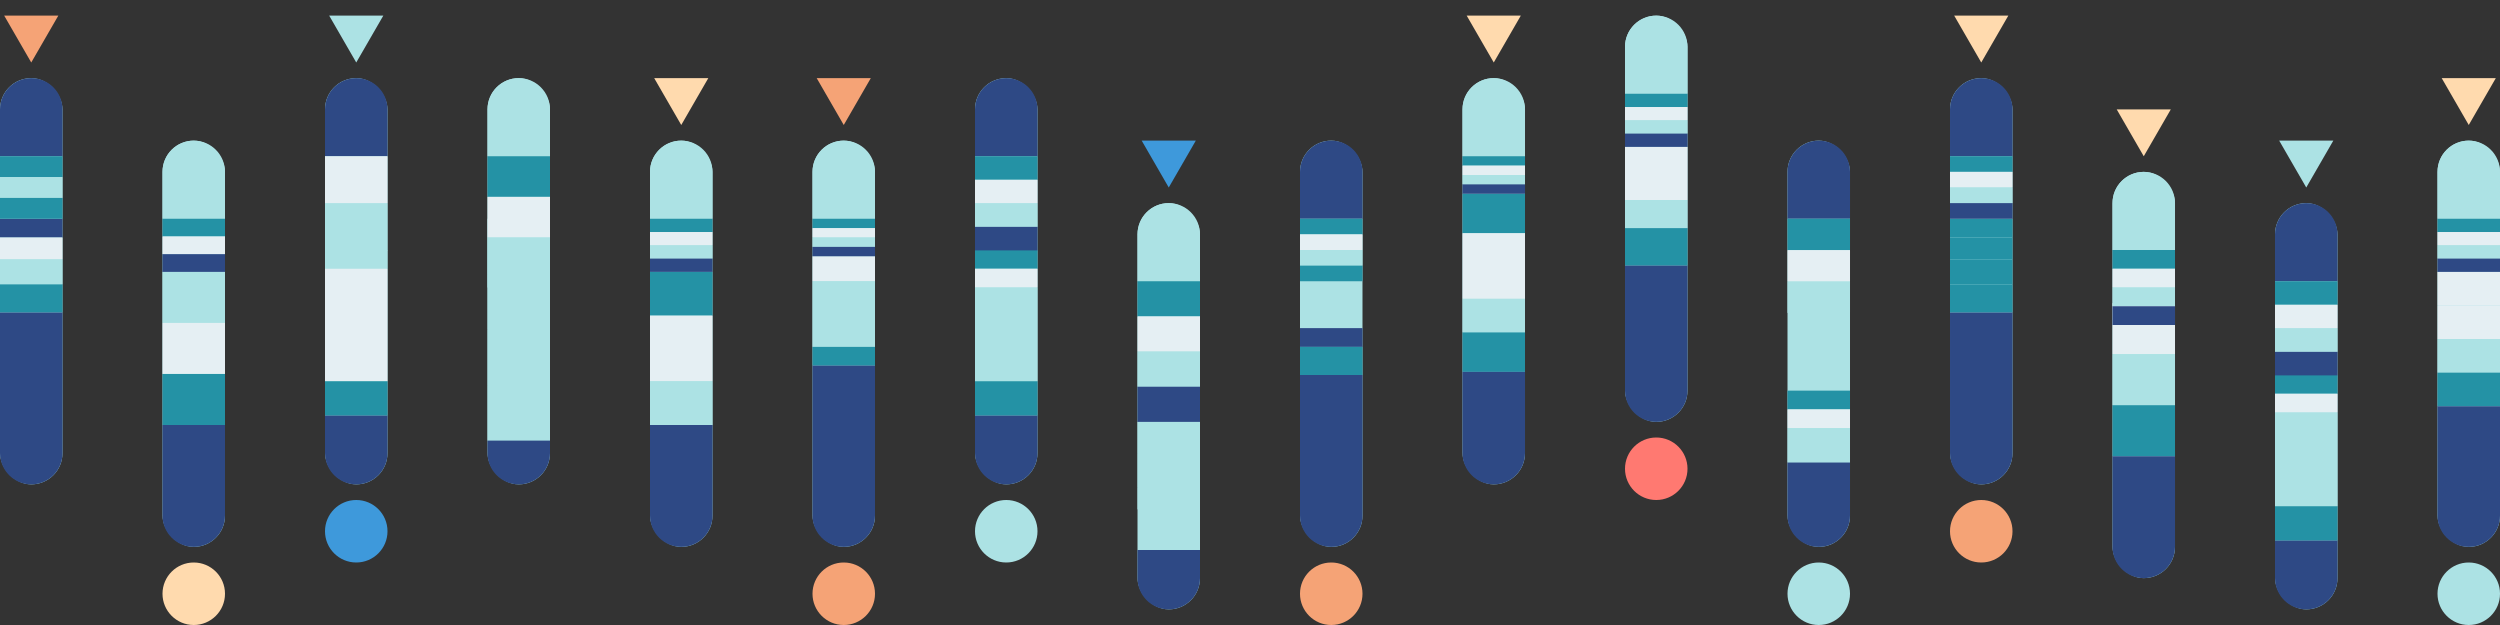<?xml version="1.0" encoding="UTF-8"?> <svg xmlns="http://www.w3.org/2000/svg" width="800" height="200" viewBox="0 0 800 200" fill="none"><rect x="0" y="0" width="800" height="200" fill="#333333" stroke="none"/><rect x="156" y="25" width="20" height="130" rx="10" fill="#ACE2E4"></rect><path d="M176 35C176 29.477 171.523 25 166 25C160.477 25 156 29.477 156 35L156 50L176 50L176 35Z" fill="#ACE2E4"></path><rect x="156" y="70" width="20" height="17.75" fill="#ACE2E4"></rect><rect x="156" y="87.75" width="20" height="17.75" fill="#ACE2E4"></rect><rect x="156" y="105.5" width="20" height="17.75" fill="#ACE2E4"></rect><rect x="156" y="123.25" width="20" height="17.75" fill="#ACE2E4"></rect><path d="M156 145C156 150.523 160.477 155 166 155C171.523 155 176 150.523 176 145V141H156V145Z" fill="#2E4985"></path><rect width="20" height="13" transform="matrix(1 0 0 -1 156 63)" fill="#2492A5"></rect><rect x="156" y="63" width="20" height="13" fill="#E5EFF3"></rect><rect width="20" height="16" transform="matrix(1 0 0 -1 156 92)" fill="#ACE2E4"></rect><rect x="104" y="25" width="20" height="130" rx="10" fill="#ACE2E4"></rect><path d="M124 35C124 29.477 119.523 25 114 25C108.477 25 104 29.477 104 35L104 50L124 50L124 35Z" fill="#2E4985"></path><rect x="104" y="80" width="20" height="6" fill="#ACE2E4"></rect><rect x="104" y="86" width="20" height="36" fill="#E5EFF3"></rect><rect x="104" y="122" width="20" height="11" fill="#2492A5"></rect><path d="M104 145C104 150.523 108.477 155 114 155C119.523 155 124 150.523 124 145V133H104V145Z" fill="#2E4985"></path><rect x="104" y="50" width="20" height="15.063" fill="#E5EFF3"></rect><rect width="20" height="15.063" transform="matrix(1 0 0 -1 104 80.127)" fill="#ACE2E4"></rect><path d="M114 20L105.34 5L122.66 5L114 20Z" fill="#ACE2E4"></path><circle cx="114" cy="170" r="10" fill="#3E99DB"></circle><rect x="52" y="45" width="20" height="130" rx="10" fill="#ACE2E4"></rect><path d="M72 55C72 49.477 67.523 45 62 45C56.477 45 52 49.477 52 55L52 70L72 70L72 55Z" fill="#ACE2E4"></path><rect x="52" y="87" width="20" height="16.333" fill="#ACE2E4"></rect><rect x="52" y="103.333" width="20" height="16.333" fill="#E5EFF3"></rect><rect x="52" y="119.667" width="20" height="16.333" fill="#2492A5"></rect><path d="M52 165C52 170.523 56.477 175 62 175C67.523 175 72 170.523 72 165V136H52L52 165Z" fill="#2E4985"></path><rect width="20" height="5.667" transform="matrix(1 0 0 -1 52 75.667)" fill="#2492A5"></rect><rect x="52" y="75.667" width="20" height="5.667" fill="#E5EFF3"></rect><rect x="52" y="81.333" width="20" height="5.667" fill="#2E4985"></rect><circle cx="62" cy="190" r="10" fill="#FFDAAE"></circle><rect y="25" width="20" height="130" rx="10" fill="#ACE2E4"></rect><path d="M20 35C20 29.477 15.523 25 10 25C4.477 25 1.51594e-06 29.477 1.03312e-06 35L-2.78221e-07 50L20 50L20 35Z" fill="#2E4985"></path><rect y="70" width="20" height="6" fill="#2E4985"></rect><rect y="76" width="20" height="7" fill="#E5EFF3"></rect><rect y="83" width="20" height="8" fill="#ACE2E4"></rect><rect y="91" width="20" height="9" fill="#2492A5"></rect><path d="M0 145C0 150.523 4.477 155 10 155C15.523 155 20 150.523 20 145L20 100H0L0 145Z" fill="#2E4985"></path><rect width="20" height="6.667" transform="matrix(1 0 0 -1 0 56.667)" fill="#2492A5"></rect><rect width="20" height="6.667" transform="matrix(1 0 0 -1 0 63.333)" fill="#ACE2E4"></rect><rect y="63.333" width="20" height="6.667" fill="#2492A5"></rect><path d="M10 20L1.34 5L18.66 5L10 20Z" fill="#F5A376"></path><rect x="364" y="65" width="20" height="130" rx="10" fill="#ACE2E4"></rect><path d="M384 75C384 69.477 379.523 65 374 65C368.478 65 364 69.477 364 75L364 90L384 90L384 75Z" fill="#ACE2E4"></path><rect x="364" y="135" width="20" height="10" fill="#ACE2E4"></rect><rect x="364" y="145" width="20" height="11" fill="#ACE2E4"></rect><rect x="364" y="156" width="20" height="7" fill="#ACE2E4"></rect><path d="M364 185C364 190.523 368.477 195 374 195C379.523 195 384 190.523 384 185V176H364V185Z" fill="#2E4985"></path><rect width="20" height="11.25" transform="matrix(1 0 0 -1 364 101.25)" fill="#2492A5"></rect><rect x="364" y="101.25" width="20" height="11.25" fill="#E5EFF3"></rect><rect width="20" height="11.25" transform="matrix(1 0 0 -1 364 123.75)" fill="#ACE2E4"></rect><rect x="364" y="123.75" width="20" height="11.25" fill="#2E4985"></rect><path d="M374 60L365.34 45L382.661 45L374 60Z" fill="#3E99DB"></path><rect x="312" y="25" width="20" height="130" rx="10" fill="#ACE2E4"></rect><path d="M332 35C332 29.477 327.523 25 322 25C316.477 25 312 29.477 312 35L312 50L332 50L332 35Z" fill="#2E4985"></path><rect x="312" y="80" width="20" height="6" fill="#2492A5"></rect><rect x="312" y="86" width="20" height="6" fill="#E5EFF3"></rect><rect x="312" y="92" width="20" height="30" fill="#ACE2E4"></rect><rect x="312" y="122" width="20" height="11" fill="#2492A5"></rect><path d="M312 145C312 150.523 316.477 155 322 155C327.523 155 332 150.523 332 145V133H312V145Z" fill="#2E4985"></path><rect width="20" height="7.532" transform="matrix(1 0 0 -1 312 57.532)" fill="#2492A5"></rect><rect x="312" y="57.532" width="20" height="7.532" fill="#E5EFF3"></rect><rect width="20" height="7.532" transform="matrix(1 0 0 -1 312 72.595)" fill="#ACE2E4"></rect><rect x="312" y="72.595" width="20" height="7.532" fill="#2E4985"></rect><circle cx="322" cy="170" r="10" fill="#ACE2E4"></circle><rect x="208" y="45" width="20" height="130" rx="10" fill="#ACE2E4"></rect><path d="M228 55C228 49.477 223.523 45 218 45C212.477 45 208 49.477 208 55L208 70L228 70L228 55Z" fill="#ACE2E4"></path><rect x="208" y="87" width="20" height="14" fill="#2492A5"></rect><rect x="208" y="101" width="20" height="21" fill="#E5EFF3"></rect><rect x="208" y="122" width="20" height="14" fill="#ACE2E4"></rect><path d="M208 165C208 170.523 212.477 175 218 175C223.523 175 228 170.523 228 165V136H208V165Z" fill="#2E4985"></path><rect width="20" height="4.25" transform="matrix(1 0 0 -1 208 74.25)" fill="#2492A5"></rect><rect x="208" y="74.25" width="20" height="4.25" fill="#E5EFF3"></rect><rect width="20" height="4.25" transform="matrix(1 0 0 -1 208 82.75)" fill="#ACE2E4"></rect><rect x="208" y="82.75" width="20" height="4.25" fill="#2E4985"></rect><path d="M218 40L209.34 25L226.66 25L218 40Z" fill="#FFDAAE"></path><rect x="260" y="45" width="20" height="130" rx="10" fill="#ACE2E4"></rect><path d="M280 55C280 49.477 275.523 45 270 45C264.477 45 260 49.477 260 55L260 70L280 70L280 55Z" fill="#ACE2E4"></path><rect x="260" y="82" width="20" height="8" fill="#E5EFF3"></rect><rect x="260" y="90" width="20" height="21" fill="#ACE2E4"></rect><rect x="260" y="111" width="20" height="6" fill="#2492A5"></rect><path d="M260 165C260 170.523 264.477 175 270 175C275.523 175 280 170.523 280 165V117H260V165Z" fill="#2E4985"></path><rect width="20" height="3" transform="matrix(1 0 0 -1 260 73)" fill="#2492A5"></rect><rect x="260" y="73" width="20" height="3" fill="#E5EFF3"></rect><rect width="20" height="3" transform="matrix(1 0 0 -1 260 79)" fill="#ACE2E4"></rect><rect x="260" y="79" width="20" height="3" fill="#2E4985"></rect><path d="M270 40L261.34 25L278.66 25L270 40Z" fill="#F5A376"></path><circle cx="270" cy="190" r="10" fill="#F5A376"></circle><rect x="572.001" y="45" width="20" height="130" rx="10" fill="#ACE2E4"></rect><path d="M592.001 55C592.001 49.477 587.524 45 582.001 45C576.478 45 572.001 49.477 572.001 55L572.001 70L592.001 70L592.001 55Z" fill="#2E4985"></path><rect x="572" y="125" width="20" height="6" fill="#2492A5"></rect><rect x="572" y="131" width="20" height="6" fill="#E5EFF3"></rect><rect x="572" y="137" width="20" height="11" fill="#ACE2E4"></rect><path d="M572 165C572 170.523 576.477 175 582 175C587.523 175 592 170.523 592 165V148H572V165Z" fill="#2E4985"></path><rect width="20" height="10.042" transform="matrix(1 0 0 -1 572.001 80.042)" fill="#2492A5"></rect><rect x="572.001" y="80.042" width="20" height="10.042" fill="#E5EFF3"></rect><rect width="20" height="10.042" transform="matrix(1 0 0 -1 572.001 100.127)" fill="#ACE2E4"></rect><circle cx="582.001" cy="190" r="10" fill="#ACE2E4"></circle><rect x="520.001" y="5" width="20" height="130" rx="10" fill="#ACE2E4"></rect><path d="M540.001 15C540.001 9.477 535.524 5 530.001 5C524.478 5 520.001 9.477 520.001 15L520.001 30L540.001 30L540.001 15Z" fill="#ACE2E4"></path><rect x="520.001" y="47" width="20" height="17" fill="#E5EFF3"></rect><rect x="520.001" y="64" width="20" height="9" fill="#ACE2E4"></rect><rect x="520.001" y="73" width="20" height="12" fill="#2492A5"></rect><path d="M520.001 125C520.001 130.523 524.478 135 530.001 135C535.524 135 540.001 130.523 540.001 125V85H520.001V125Z" fill="#2E4985"></path><rect width="20" height="4.25" transform="matrix(1 0 0 -1 520.001 34.25)" fill="#2492A5"></rect><rect x="520.001" y="34.25" width="20" height="4.25" fill="#E5EFF3"></rect><rect width="20" height="4.25" transform="matrix(1 0 0 -1 520.001 42.75)" fill="#ACE2E4"></rect><rect x="520.001" y="42.75" width="20" height="4.25" fill="#2E4985"></rect><circle cx="530.001" cy="150" r="10" fill="#FF7971"></circle><rect x="468.001" y="25" width="20" height="130" rx="10" fill="#ACE2E4"></rect><path d="M488.001 35C488.001 29.477 483.524 25 478.001 25C472.478 25 468.001 29.477 468.001 35L468.001 50L488.001 50L488.001 35Z" fill="#ACE2E4"></path><rect x="468" y="62" width="20" height="12.625" fill="#2492A5"></rect><rect x="468" y="74.625" width="20" height="21" fill="#E5EFF3"></rect><rect x="468" y="95.625" width="20" height="10.75" fill="#ACE2E4"></rect><rect x="468" y="106.375" width="20" height="12.625" fill="#2492A5"></rect><path d="M468 145C468 150.523 472.478 155 478 155C483.523 155 488 150.523 488 145V119H468V145Z" fill="#2E4985"></path><rect width="20" height="3" transform="matrix(1 0 0 -1 468 53)" fill="#2492A5"></rect><rect x="468" y="53" width="20" height="3" fill="#E5EFF3"></rect><rect width="20" height="3" transform="matrix(1 0 0 -1 468 59)" fill="#ACE2E4"></rect><rect x="468" y="59" width="20" height="3" fill="#2E4985"></rect><path d="M478.001 20L469.341 5L486.661 5L478.001 20Z" fill="#FFDAAE"></path><rect x="780.001" y="45" width="20" height="130" rx="10" fill="#ACE2E4"></rect><path d="M800.001 55C800.001 49.477 795.524 45 790.001 45C784.478 45 780.001 49.477 780.001 55L780.001 70L800.001 70L800.001 55Z" fill="#ACE2E4"></path><rect x="780.001" y="87" width="20" height="10.75" fill="#E5EFF3"></rect><rect x="780.001" y="97.75" width="20" height="10.75" fill="#E5EFF3"></rect><rect x="780.001" y="108.5" width="20" height="10.75" fill="#ACE2E4"></rect><rect x="780.001" y="119.25" width="20" height="10.75" fill="#2492A5"></rect><path d="M780.001 165C780.001 170.523 784.478 175 790.001 175C795.524 175 800.001 170.523 800.001 165V130H780.001V165Z" fill="#2E4985"></path><rect width="20" height="4.25" transform="matrix(1 0 0 -1 780.001 74.25)" fill="#2492A5"></rect><rect x="780.001" y="74.25" width="20" height="4.25" fill="#E5EFF3"></rect><rect width="20" height="4.25" transform="matrix(1 0 0 -1 780.001 82.75)" fill="#ACE2E4"></rect><rect x="780.001" y="82.75" width="20" height="4.25" fill="#2E4985"></rect><path d="M790.001 40L781.341 25L798.661 25L790.001 40Z" fill="#FFDAAE"></path><circle cx="790.001" cy="190" r="10" fill="#ACE2E4"></circle><rect x="416" y="45" width="20" height="130" rx="10" fill="#ACE2E4"></rect><path d="M436 55C436 49.477 431.523 45 426 45C420.478 45 416 49.477 416 55L416 70L436 70L436 55Z" fill="#2E4985"></path><rect x="416" y="105" width="20" height="6" fill="#2E4985"></rect><rect x="416" y="111" width="20" height="9" fill="#2492A5"></rect><path d="M416 165C416 170.523 420.478 175 426 175C431.523 175 436 170.523 436 165V120H416V165Z" fill="#2E4985"></path><rect width="20" height="5" transform="matrix(1 0 0 -1 416 75)" fill="#2492A5"></rect><rect x="416" y="75" width="20" height="5" fill="#E5EFF3"></rect><rect width="20" height="5" transform="matrix(1 0 0 -1 416 85)" fill="#ACE2E4"></rect><rect x="416" y="85" width="20" height="5" fill="#2492A5"></rect><circle cx="426" cy="190" r="10" fill="#F5A376"></circle><rect x="728.001" y="65" width="20" height="130" rx="10" fill="#ACE2E4"></rect><path d="M748.001 75C748.001 69.477 743.524 65 738.001 65C732.478 65 728.001 69.477 728.001 75L728.001 90L748.001 90L748.001 75Z" fill="#2E4985"></path><rect x="728.001" y="120" width="20" height="6" fill="#2492A5"></rect><rect x="728.001" y="126" width="20" height="6" fill="#E5EFF3"></rect><rect x="728.001" y="132" width="20" height="30" fill="#ACE2E4"></rect><rect x="728.001" y="162" width="20" height="11" fill="#2492A5"></rect><path d="M728.001 185C728.001 190.523 732.478 195 738.001 195C743.524 195 748.001 190.523 748.001 185V173H728.001V185Z" fill="#2E4985"></path><rect width="20" height="7.532" transform="matrix(1 0 0 -1 728.001 97.532)" fill="#2492A5"></rect><rect x="728.001" y="97.532" width="20" height="7.532" fill="#E5EFF3"></rect><rect width="20" height="7.532" transform="matrix(1 0 0 -1 728.001 112.595)" fill="#ACE2E4"></rect><rect x="728.001" y="112.595" width="20" height="7.532" fill="#2E4985"></rect><path d="M738.001 60L729.341 45L746.661 45L738.001 60Z" fill="#ACE2E4"></path><rect x="676.001" y="55" width="20" height="130" rx="10" fill="#ACE2E4"></rect><path d="M696.001 65C696.001 59.477 691.524 55 686.001 55C680.478 55 676.001 59.477 676.001 65L676.001 80L696.001 80L696.001 65Z" fill="#ACE2E4"></path><rect x="676.001" y="97" width="20" height="16.333" fill="#E5EFF3"></rect><rect x="676.001" y="113.333" width="20" height="16.333" fill="#ACE2E4"></rect><rect x="676.001" y="129.667" width="20" height="16.333" fill="#2492A5"></rect><path d="M676.001 175C676.001 180.523 680.478 185 686.001 185C691.524 185 696.001 180.523 696.001 175V146H676.001V175Z" fill="#2E4985"></path><rect width="20" height="6" transform="matrix(1 0 0 -1 676 86)" fill="#2492A5"></rect><rect x="676" y="86" width="20" height="6" fill="#E5EFF3"></rect><rect width="20" height="6" transform="matrix(1 0 0 -1 676 98)" fill="#ACE2E4"></rect><rect x="676" y="98" width="20" height="6" fill="#2E4985"></rect><path d="M686.001 50L677.341 35L694.661 35L686.001 50Z" fill="#FFDAAE"></path><rect x="624.001" y="25" width="20" height="130" rx="10" fill="#ACE2E4"></rect><path d="M644.001 35C644.001 29.477 639.524 25 634.001 25C628.478 25 624.001 29.477 624.001 35L624.001 50L644.001 50L644.001 35Z" fill="#2E4985"></path><rect x="624.001" y="70" width="20" height="6" fill="#2492A5"></rect><rect x="624.001" y="76" width="20" height="7" fill="#2492A5"></rect><rect x="624.001" y="83" width="20" height="8" fill="#2492A5"></rect><rect x="624.001" y="91" width="20" height="9" fill="#2492A5"></rect><path d="M624.001 145C624.001 150.523 628.478 155 634.001 155C639.524 155 644.001 150.523 644.001 145V100H624.001V145Z" fill="#2E4985"></path><rect width="20" height="5" transform="matrix(1 0 0 -1 624.001 55)" fill="#2492A5"></rect><rect x="624.001" y="55" width="20" height="5" fill="#E5EFF3"></rect><rect width="20" height="5" transform="matrix(1 0 0 -1 624.001 65)" fill="#ACE2E4"></rect><rect x="624.001" y="65" width="20" height="5" fill="#2E4985"></rect><path d="M634.001 20L625.341 5L642.661 5L634.001 20Z" fill="#FFDAAE"></path><circle cx="634.001" cy="170" r="10" fill="#F5A376"></circle></svg> 